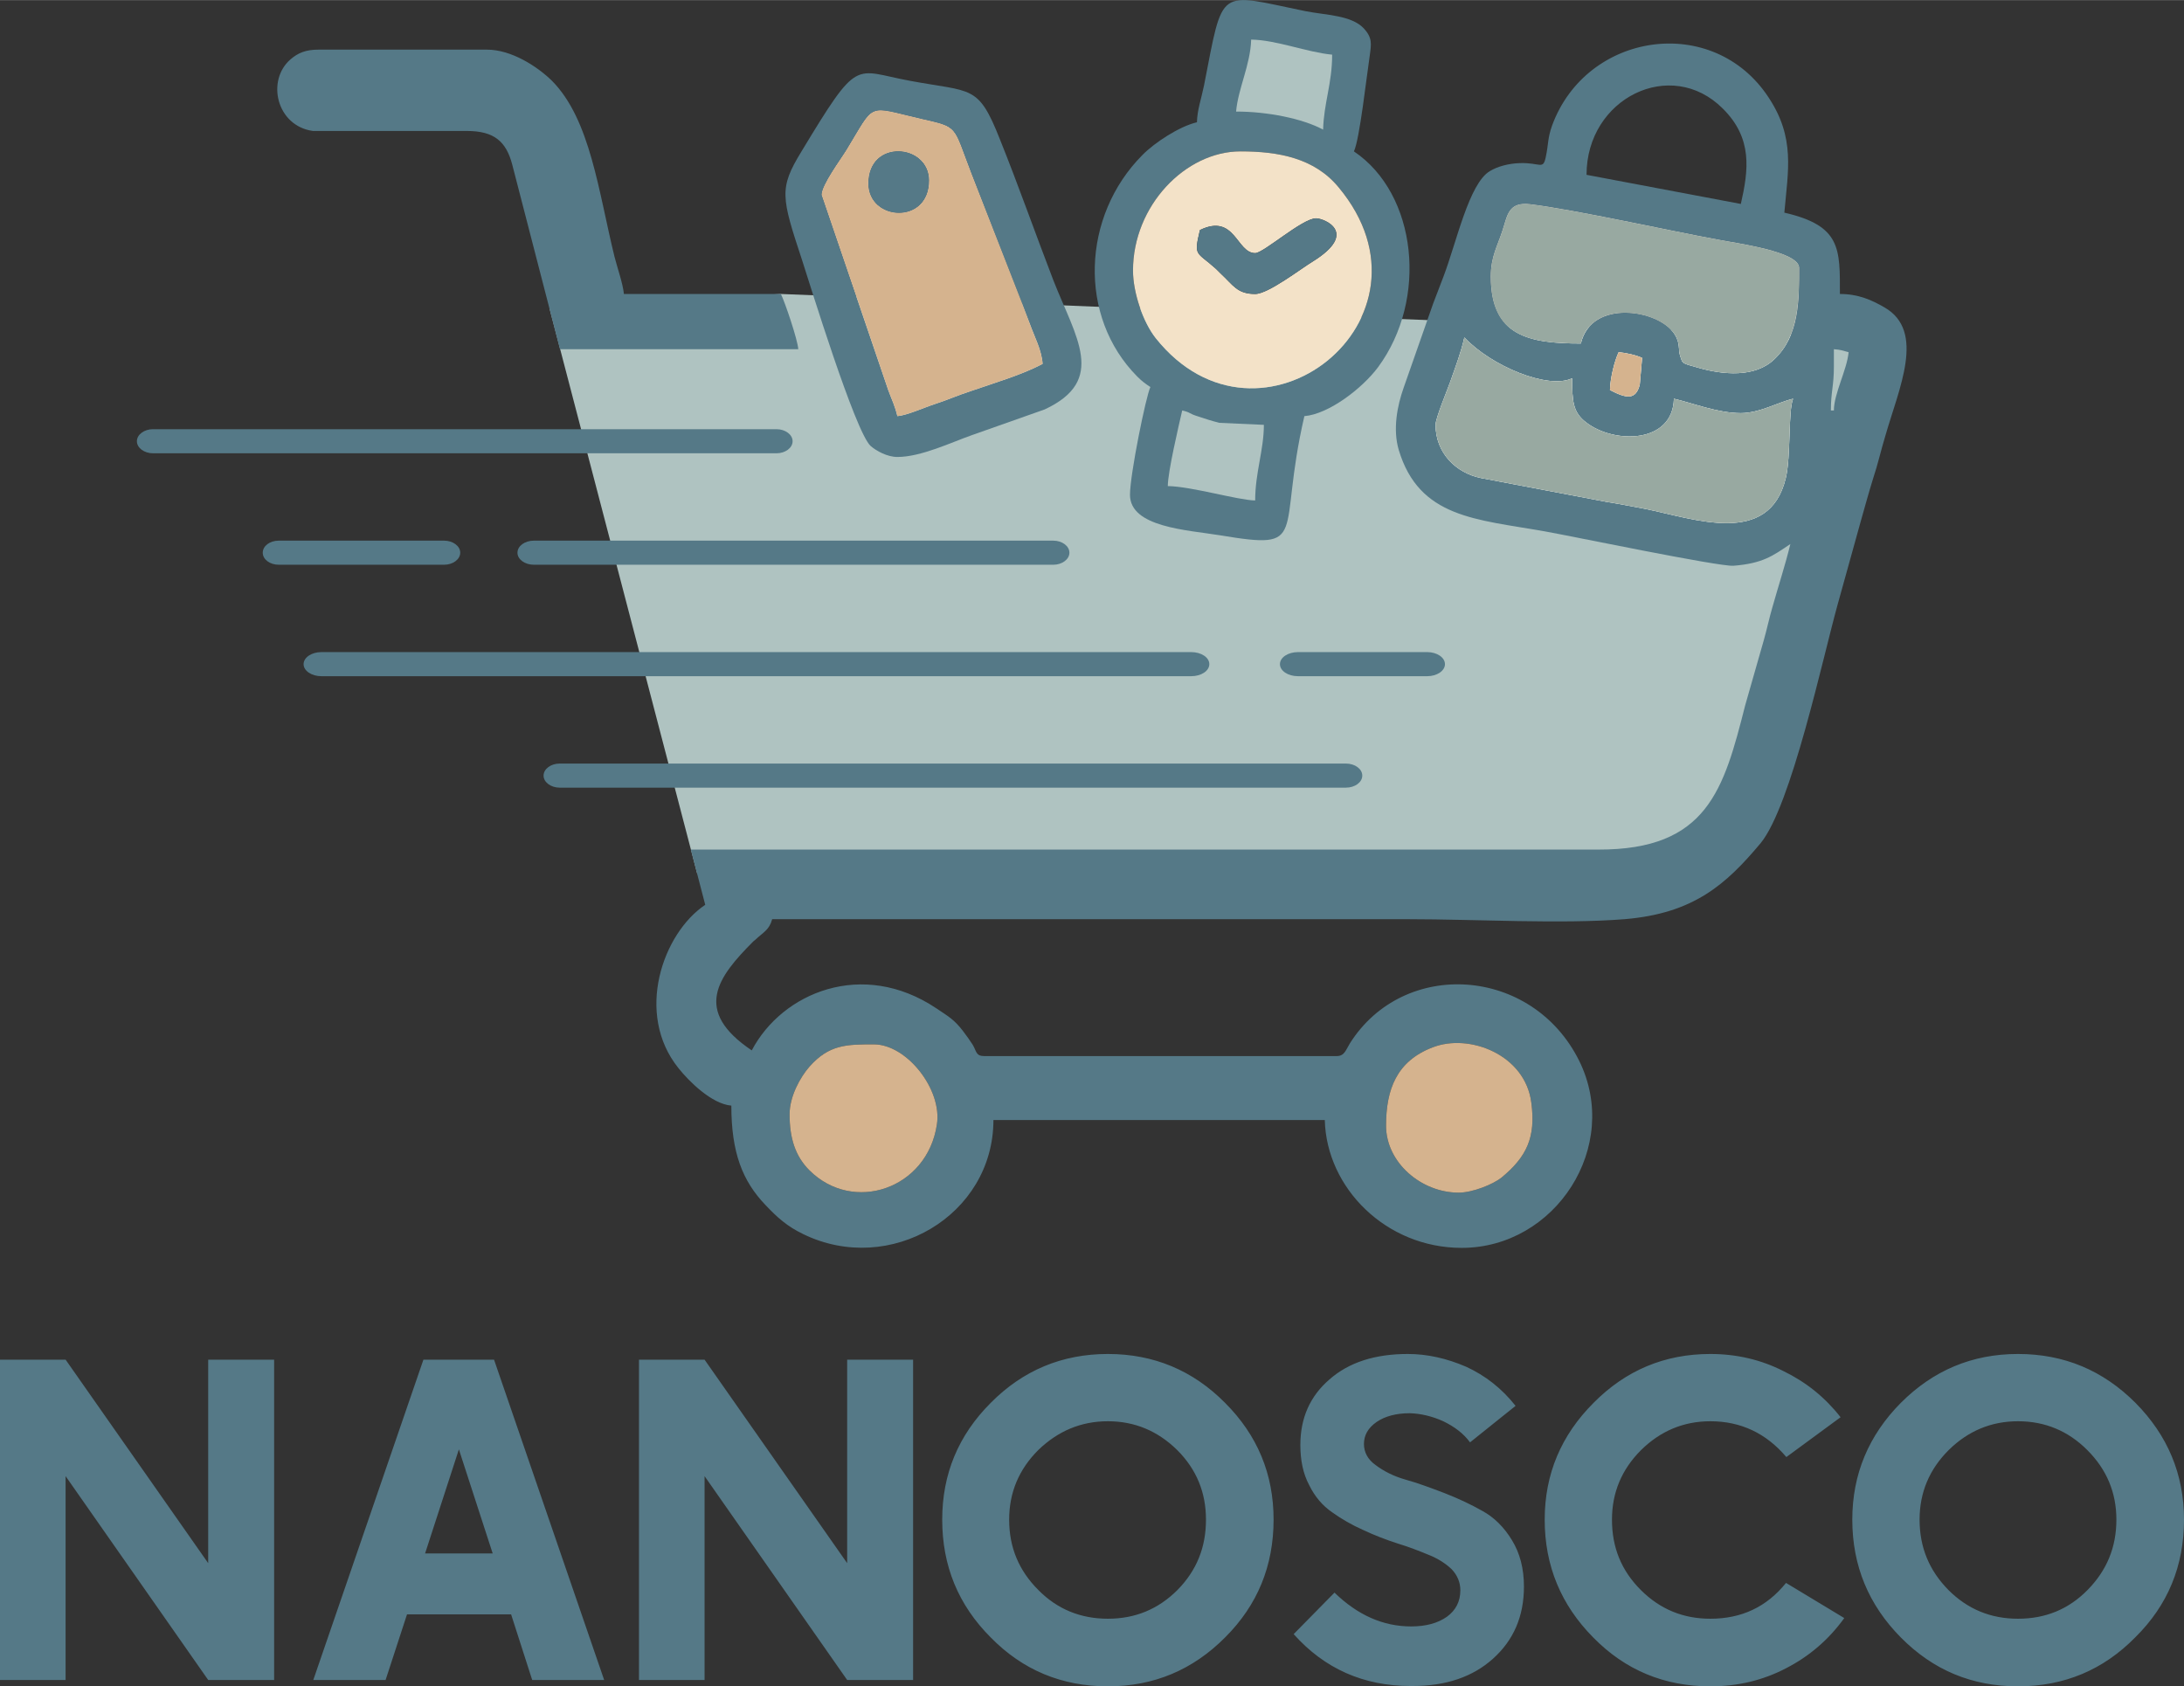 <?xml version="1.0" encoding="UTF-8"?>
<!DOCTYPE svg PUBLIC "-//W3C//DTD SVG 1.1//EN" "http://www.w3.org/Graphics/SVG/1.1/DTD/svg11.dtd">
<!-- Creator: CorelDRAW X7 -->
<svg xmlns="http://www.w3.org/2000/svg" xml:space="preserve" width="7.05in" height="5.444in" version="1.1" style="shape-rendering:geometricPrecision; text-rendering:geometricPrecision; image-rendering:optimizeQuality; fill-rule:evenodd; clip-rule:evenodd"
viewBox="0 0 6525 5038"
 xmlns:xlink="http://www.w3.org/1999/xlink">
 <rect x="0" y="0" width="6525" height="5038" fill="#333333" stroke="none"/>
 <defs>
  <style type="text/css">
   <![CDATA[
    .fil1 {fill:#557987}
    .fil5 {fill:#98A9A1}
    .fil0 {fill:#AFC3C1}
    .fil4 {fill:#D5B38E}
    .fil2 {fill:#F3E2C8}
    .fil3 {fill:white}
    .fil6 {fill:#557987;fill-rule:nonzero}
   ]]>
  </style>
 </defs>
 <g id="Capa_x0020_1">
  <polygon class="fil0" points="5622,1011 2333,878 1642,922 2083,2610 5089,2567 5290,2193 "/>
  <path class="fil1" d="M2359 3329c0,-54 32,-111 59,-142 59,-67 112,-67 193,-67 98,0 205,135 188,240 -29,192 -250,267 -381,136 -42,-42 -59,-96 -59,-167zm1999 234c-112,0 -217,-90 -217,-200 0,-109 32,-193 139,-234 110,-43 277,22 295,165 14,104 -14,162 -89,224 -25,20 -86,45 -128,45zm-69 -2294c0,-20 36,-106 44,-129 15,-43 31,-84 42,-132 81,86 250,156 322,122 0,68 2,102 42,132 84,65 259,63 262,-71 56,13 131,43 200,43 56,0 113,-33 156,-43 -15,37 -6,173 -22,238 -50,205 -272,121 -420,91 -37,-7 -84,-16 -116,-21l-374 -71c-75,-15 -136,-75 -136,-159zm521 -104c1,-37 14,-88 26,-113 23,2 53,9 70,17l-7 80c-12,46 -39,42 -89,16zm669 -122c24,2 24,4 44,9 -5,53 -44,124 -44,174l-9 0c0,-56 9,-73 9,-131l0 -52zm-1025 -217c0,-60 20,-91 35,-138 15,-45 17,-86 83,-78 132,16 420,80 557,105 61,12 246,36 246,85 0,97 1,202 -74,273 -58,56 -154,46 -225,26 -54,-15 -48,-13 -55,-32 -9,-24 1,-39 -18,-69 -48,-75 -249,-105 -280,28 -156,0 -269,-23 -269,-200zm286 -304c0,-229 252,-353 407,-198 90,89 77,184 54,285l-461 -87zm609 1103c-15,62 -36,126 -54,190 -8,27 -16,64 -25,96l-56 196c-64,252 -113,432 -439,431l-1840 0 -645 0 -226 0 43 165c-127,85 -211,325 -80,488 31,39 99,107 158,112 0,140 33,225 102,297 35,37 65,64 113,87 259,126 568,-56 568,-341l990 0c5,203 183,382 409,382 281,0 477,-304 351,-559 -140,-282 -524,-307 -685,-52 -13,21 -16,38 -40,38l-1052 0c-26,0 -23,-14 -35,-34 -10,-15 -16,-24 -29,-41 -27,-35 -43,-43 -80,-68 -220,-147 -460,-47 -551,126 -177,-119 -102,-219 5,-326 2,-1 3,-3 5,-4 24,-23 42,-29 51,-62l1903 0c196,0 455,15 643,0 207,-17 304,-104 407,-227 92,-112 186,-555 231,-716l70 -252c12,-42 22,-79 35,-121 15,-45 23,-83 37,-129 40,-140 121,-312 -3,-383 -38,-22 -78,-40 -133,-40 0,-135 4,-204 -166,-243 11,-126 33,-223 -47,-344 -165,-252 -544,-197 -647,84 -14,40 -10,53 -19,95 -8,38 -17,15 -77,17 -34,1 -67,10 -90,24 -62,37 -99,211 -138,314 -9,24 -20,52 -31,81l-88 251c-20,56 -33,126 -15,187 61,203 231,207 435,243 74,13 521,106 565,103 87,-7 117,-29 170,-65zm-3442 -582l478 0c-2,-29 -40,-141 -52,-165l-469 0c-3,-31 -19,-76 -28,-111 -48,-195 -72,-410 -187,-526 -45,-44 -122,-93 -194,-93l-504 0c-38,0 -61,10 -83,29 -73,63 -42,199 67,214l460 0c82,0 117,32 135,99l143 553 234 0z"/>
  <path class="fil1" d="M3750 1495c-52,-1 -190,-42 -261,-43 0,-42 32,-178 43,-226 29,7 15,8 51,19 18,6 36,12 60,18l133 6c0,75 -26,143 -26,226zm-365 -687c0,-194 157,-356 321,-356 114,0 221,20 293,107 328,393 -236,840 -546,451 -38,-48 -68,-136 -68,-202zm313 -478c5,-66 41,-135 43,-208 72,1 162,37 235,43 0,84 -25,142 -26,218 -60,-32 -162,-53 -252,-53zm-122 35c-52,12 -127,61 -163,98 -181,182 -193,483 -15,662 14,14 25,22 39,31 -13,26 -61,261 -61,322 0,97 170,105 269,121 271,45 169,3 252,-356 73,-6 173,-83 220,-146 150,-203 117,-518 -72,-645 17,-35 38,-225 47,-284 5,-37 9,-55 -18,-84 -37,-39 -113,-39 -174,-51 -265,-54 -244,-78 -303,223 -8,39 -20,72 -21,109z"/>
  <path class="fil2" d="M3750 878c-54,0 -65,-26 -104,-62l-13 -13c-59,-53 -67,-36 -48,-116 105,-51 109,69 165,69 25,0 141,-104 182,-104 23,0 130,42 -10,129 -35,21 -133,97 -172,97zm-365 -70c0,66 30,154 68,202 310,389 874,-58 546,-451 -72,-87 -179,-107 -293,-107 -164,0 -321,162 -321,356z"/>
  <path class="fil3" d="M2594 548c0,-135 182,-120 182,-9 0,134 -182,122 -182,9zm60 618c11,30 19,44 27,77 28,-2 81,-26 112,-36 37,-12 68,-26 108,-39 75,-26 151,-48 214,-81 -3,-42 -24,-80 -38,-119l-175 -450c-56,-145 -37,-137 -150,-163 -165,-38 -135,-51 -223,93 -17,28 -74,104 -74,134l199 584z"/>
  <path class="fil1" d="M2455 582c0,-30 57,-106 74,-134 88,-144 58,-131 223,-93 113,26 94,18 150,163l175 450c14,39 35,77 38,119 -63,33 -139,55 -214,81 -40,13 -71,27 -108,39 -31,10 -84,34 -112,36 -8,-33 -16,-47 -27,-77l-199 -584zm226 783c71,0 162,-44 222,-65l218 -77c187,-87 93,-215 26,-386 -55,-143 -103,-280 -160,-422 -65,-164 -82,-139 -269,-174 -169,-31 -151,-74 -324,212 -67,110 -60,135 3,326 22,68 158,511 204,553 17,15 50,33 80,33z"/>
  <path class="fil3" d="M4289 1269c0,84 61,144 136,159l374 71c32,5 79,14 116,21 148,30 370,114 420,-91 16,-65 7,-201 22,-238 -43,10 -100,43 -156,43 -69,0 -144,-30 -200,-43 -3,134 -178,136 -262,71 -40,-30 -42,-64 -42,-132 -72,34 -241,-36 -322,-122 -11,48 -27,89 -42,132 -8,23 -44,109 -44,129z"/>
  <path class="fil3" d="M4454 826c0,177 113,200 269,200 31,-133 232,-103 280,-28 19,30 9,45 18,69 7,19 1,17 55,32 71,20 167,30 225,-26 75,-71 74,-176 74,-273 0,-49 -185,-73 -246,-85 -137,-25 -425,-89 -557,-105 -66,-8 -68,33 -83,78 -15,47 -35,78 -35,138z"/>
  <path class="fil3" d="M3698 330c90,0 192,21 252,53 1,-76 26,-134 26,-218 -73,-6 -163,-42 -235,-43 -2,73 -38,142 -43,208z"/>
  <path class="fil0" d="M3693 333c94,0 199,21 260,54 2,-79 27,-138 27,-224 -75,-7 -167,-44 -242,-45 -2,75 -39,146 -45,215z"/>
  <path class="fil1" d="M3750 878c39,0 137,-76 172,-97 140,-87 33,-129 10,-129 -41,0 -157,104 -182,104 -56,0 -60,-120 -165,-69 -19,80 -11,63 48,116l13 13c39,36 50,62 104,62z"/>
  <path class="fil1" d="M2594 548c0,113 182,125 182,-9 0,-111 -182,-126 -182,9z"/>
  <path class="fil3" d="M4810 1165c50,26 77,30 89,-16l7 -80c-17,-8 -47,-15 -70,-17 -12,25 -25,76 -26,113z"/>
  <path class="fil1" d="M1672 2281c0,0 2349,0 2349,0 27,0 49,16 49,36 0,20 -22,36 -49,36 0,0 -2349,0 -2349,0 -26,0 -48,-16 -48,-36 0,-20 22,-36 48,-36z"/>
  <g id="_630529272">
   <path class="fil1" d="M1595 1615c0,0 1552,0 1552,0 26,0 48,16 48,36 0,20 -22,36 -48,36 0,0 -1552,0 -1552,0 -27,0 -49,-16 -49,-36 0,-20 22,-36 49,-36z"/>
   <path class="fil1" d="M833 1615c0,0 494,0 494,0 26,0 48,16 48,36 0,20 -22,36 -48,36 0,0 -494,0 -494,0 -27,0 -48,-16 -48,-36 0,-20 21,-36 48,-36z"/>
  </g>
  <g id="_630530448">
   <path class="fil1" d="M960 1948c0,0 2599,0 2599,0 30,0 54,16 54,36 0,20 -24,36 -54,36 0,0 -2599,0 -2599,0 -29,0 -53,-16 -53,-36 0,-20 24,-36 53,-36z"/>
   <path class="fil1" d="M3878 1948c0,0 386,0 386,0 29,0 53,16 53,36 0,20 -24,36 -53,36 0,0 -386,0 -386,0 -30,0 -54,-16 -54,-36 0,-20 24,-36 54,-36z"/>
  </g>
  <path class="fil1" d="M457 1282c0,0 1863,0 1863,0 26,0 48,16 48,36 0,20 -22,36 -48,36 0,0 -1863,0 -1863,0 -26,0 -48,-16 -48,-36 0,-20 22,-36 48,-36z"/>
  <path class="fil4" d="M2455 582l104 305 95 279c11,30 19,44 27,77 28,-2 81,-26 112,-36 37,-12 68,-26 108,-39 75,-26 151,-48 214,-81 -3,-42 -24,-80 -38,-119l-23 -61 -152 -389c-56,-145 -37,-137 -150,-163 -165,-38 -135,-51 -223,93 -17,28 -74,104 -74,134zm321 -43c0,134 -182,122 -182,9 0,-135 182,-120 182,-9z"/>
  <path class="fil5" d="M4289 1269c0,84 61,144 136,159l374 71c32,5 79,14 116,21 148,30 370,114 420,-91 16,-65 7,-201 22,-238 -43,10 -100,43 -156,43 -69,0 -144,-30 -200,-43 -3,134 -178,136 -262,71 -40,-30 -42,-64 -42,-132 -72,34 -241,-36 -322,-122 -11,48 -27,89 -42,132 -8,23 -44,109 -44,129z"/>
  <path class="fil4" d="M4836 1052c-12,25 -25,76 -26,113 50,26 77,30 89,-16l7 -80c-17,-8 -47,-15 -70,-17z"/>
  <path class="fil4" d="M2418 3187c-27,31 -59,88 -59,142 0,71 17,125 59,167 131,131 352,56 381,-136 17,-105 -90,-240 -188,-240 -81,0 -134,0 -193,67z"/>
  <path class="fil4" d="M4280 3129c-107,41 -139,125 -139,234 0,110 105,200 217,200 42,0 103,-25 128,-45 75,-62 103,-120 89,-224 -18,-143 -185,-208 -295,-165z"/>
  <path class="fil5" d="M4496 966c47,51 128,60 227,60 5,-21 13,-37 25,-50 59,-68 195,-45 245,10 4,4 7,8 10,12 19,30 9,45 18,69 7,19 1,17 55,32 71,20 167,30 225,-26 23,-21 38,-46 49,-73 25,-61 25,-133 25,-200 0,-49 -185,-73 -246,-85 -137,-25 -425,-89 -557,-105 -66,-8 -68,33 -83,78 -15,47 -35,78 -35,138 0,65 15,110 42,140z"/>
  <path class="fil6" d="M0 5019l0 -957 196 0 426 608 0 -608 197 0 0 957 -197 0 -426 -609 0 609 -196 0zm1265 -957l211 0 329 957 -215 0 -63 -196 -311 0 -64 196 -216 0 329 -957zm207 579l-101 -311 -101 311 202 0zm437 378l0 -957 196 0 426 608 0 -608 197 0 0 957 -197 0 -426 -609 0 609 -196 0zm906 -479c0,-136 48,-252 145,-349 96,-97 213,-146 350,-146 137,0 254,49 350,146 97,97 145,213 145,349 0,138 -48,255 -144,351 -97,98 -214,147 -351,147 -137,0 -254,-48 -350,-146 -97,-97 -145,-214 -145,-352zm287 210c57,58 127,86 208,86 81,0 150,-28 208,-86 57,-58 85,-127 85,-210 0,-81 -28,-150 -86,-208 -58,-57 -127,-86 -207,-86 -80,0 -149,29 -208,86 -58,58 -87,127 -87,208 0,83 29,152 87,210zm763 132l122 -124c69,67 145,101 229,101 45,0 80,-10 107,-29 26,-19 40,-45 40,-79 0,-24 -9,-45 -26,-63 -18,-17 -41,-32 -69,-43 -29,-12 -60,-24 -93,-34 -34,-11 -68,-24 -102,-40 -34,-15 -65,-33 -93,-53 -29,-20 -52,-47 -69,-82 -18,-34 -26,-74 -26,-119 0,-81 29,-146 87,-196 58,-51 136,-76 234,-76 58,0 116,13 174,38 57,26 107,65 148,117l-136 109c-20,-27 -47,-47 -80,-63 -33,-15 -67,-23 -100,-24 -41,0 -74,9 -99,26 -26,18 -38,40 -38,66 0,24 11,46 35,63 24,18 53,33 88,43 36,10 74,24 116,40 41,16 80,34 115,54 35,19 65,49 88,87 24,39 36,85 36,139 0,89 -31,160 -92,215 -61,55 -141,82 -241,82 -2,0 -3,0 -5,0 -142,0 -258,-52 -350,-155zm896 -691c96,-97 212,-146 349,-146 78,0 151,17 218,51 68,33 125,79 171,138l-162 119c-60,-71 -136,-107 -227,-107 -80,0 -149,29 -207,86 -58,58 -87,127 -87,208 0,83 28,152 86,210 58,58 127,86 208,86 93,0 168,-35 226,-107l174 105c-46,64 -104,114 -174,150 -69,36 -144,54 -226,54 -137,0 -254,-48 -350,-146 -96,-97 -145,-214 -145,-352 0,-136 49,-252 146,-349zm773 349c0,-136 49,-252 145,-349 97,-97 213,-146 350,-146 138,0 254,49 351,146 96,97 145,213 145,349 0,138 -48,255 -145,351 -96,98 -213,147 -351,147 -137,0 -253,-48 -350,-146 -96,-97 -145,-214 -145,-352zm287 210c58,58 127,86 208,86 82,0 151,-28 208,-86 57,-58 86,-127 86,-210 0,-81 -29,-150 -87,-208 -57,-57 -126,-86 -207,-86 -80,0 -149,29 -207,86 -58,58 -87,127 -87,208 0,83 29,152 86,210z"/>
 </g>
</svg>
